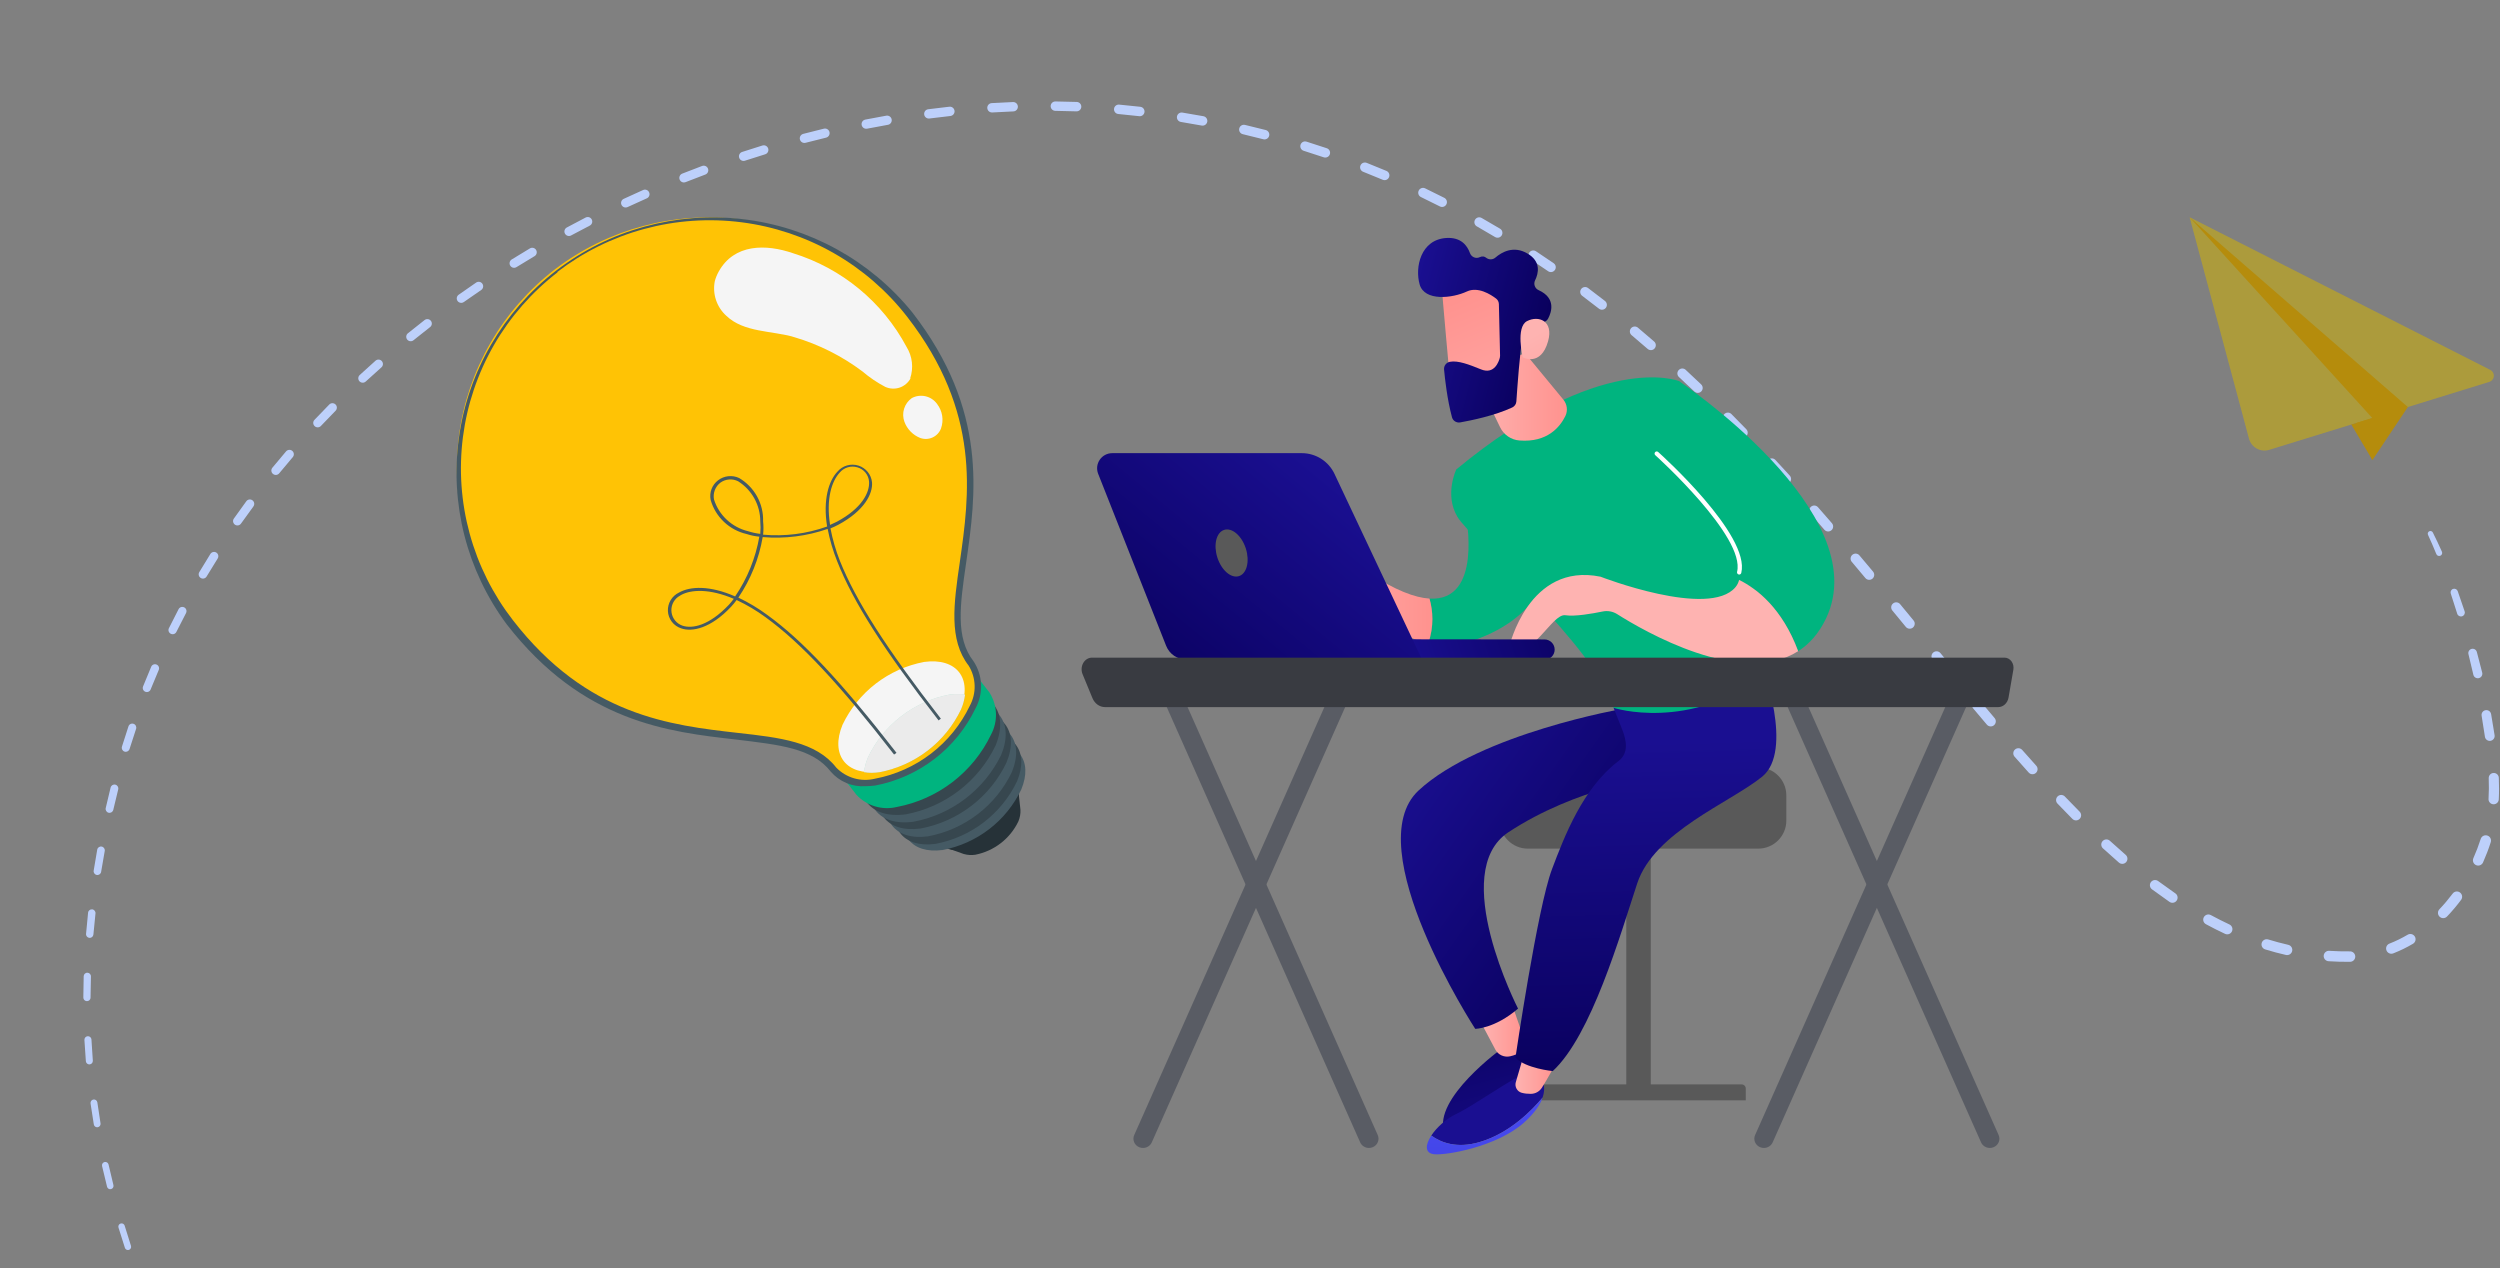 <svg width="690" height="350" viewBox="0 0 690 350" fill="none" xmlns="http://www.w3.org/2000/svg">
<rect x="0" y="0" width="690" height="350" fill="#808080" stroke="none"/>
<g clip-path="url(#clip0_2516_328)">
<path d="M34.468 344.392L32.703 338.812C32.554 338.343 32.817 337.839 33.285 337.69C33.754 337.541 34.258 337.804 34.407 338.273V338.277L34.411 338.295L36.15 343.849L36.154 343.866C36.299 344.331 36.041 344.83 35.576 344.975C35.108 345.115 34.613 344.861 34.468 344.392Z" fill="#BDD0FB"/>
<path d="M29.544 327.528L28.173 321.829C28.055 321.334 28.357 320.839 28.852 320.721C29.347 320.603 29.842 320.905 29.96 321.4V321.404L29.965 321.426L31.305 327.081L31.309 327.103C31.423 327.594 31.121 328.084 30.635 328.198C30.149 328.321 29.658 328.019 29.544 327.528Z" fill="#BDD0FB"/>
<path d="M25.891 310.341L24.993 304.546C24.915 304.029 25.269 303.547 25.786 303.464C26.303 303.385 26.789 303.74 26.868 304.253V304.257L26.873 304.283L27.744 310.026L27.749 310.052C27.828 310.565 27.473 311.042 26.96 311.121C26.448 311.2 25.97 310.849 25.891 310.341Z" fill="#BDD0FB"/>
<path d="M23.697 292.885L23.298 287.032C23.263 286.498 23.666 286.029 24.205 285.994C24.739 285.959 25.208 286.362 25.243 286.901V286.905V286.932L25.62 292.727V292.753C25.655 293.283 25.252 293.743 24.722 293.778C24.192 293.818 23.732 293.415 23.697 292.885Z" fill="#BDD0FB"/>
<path d="M23 275.315L23.097 269.454C23.105 268.903 23.561 268.46 24.113 268.469C24.665 268.478 25.107 268.933 25.099 269.485V269.489V269.516L24.989 275.324V275.35C24.98 275.898 24.525 276.332 23.977 276.323C23.425 276.31 22.987 275.863 23 275.315Z" fill="#BDD0FB"/>
<path d="M23.754 257.74L24.311 251.905C24.363 251.34 24.867 250.929 25.432 250.981C25.997 251.034 26.409 251.537 26.356 252.102V252.107L26.352 252.133L25.782 257.915L25.778 257.941C25.721 258.502 25.226 258.909 24.665 258.853C24.109 258.796 23.697 258.301 23.754 257.74Z" fill="#BDD0FB"/>
<path d="M25.856 240.288L26.832 234.511C26.929 233.937 27.472 233.551 28.046 233.648C28.62 233.744 29.005 234.287 28.909 234.861V234.865L28.904 234.887L27.915 240.617L27.91 240.639C27.814 241.208 27.271 241.589 26.701 241.488C26.14 241.392 25.759 240.858 25.856 240.288Z" fill="#BDD0FB"/>
<path d="M29.181 223.021L30.526 217.362C30.666 216.779 31.248 216.424 31.827 216.56C32.409 216.696 32.769 217.279 32.628 217.861V217.866L32.624 217.887L31.27 223.503L31.266 223.525C31.126 224.099 30.548 224.454 29.974 224.318C29.396 224.173 29.041 223.595 29.181 223.021Z" fill="#BDD0FB"/>
<path d="M33.658 206.064L35.454 200.479C35.642 199.896 36.264 199.577 36.847 199.765C37.429 199.953 37.749 200.575 37.561 201.158V201.162L37.552 201.189L35.76 206.712L35.752 206.738C35.563 207.317 34.946 207.632 34.367 207.444C33.789 207.255 33.474 206.642 33.658 206.064Z" fill="#BDD0FB"/>
<path d="M39.488 189.451L41.726 184.029C41.962 183.45 42.628 183.174 43.206 183.415C43.785 183.652 44.061 184.318 43.82 184.896V184.9L43.807 184.926L41.577 190.288L41.564 190.314C41.327 190.888 40.666 191.16 40.096 190.919C39.523 190.682 39.247 190.025 39.488 189.451Z" fill="#BDD0FB"/>
<path d="M46.623 173.371L49.282 168.141C49.571 167.572 50.268 167.344 50.842 167.633C51.411 167.922 51.639 168.619 51.35 169.193V169.197L51.337 169.223L48.691 174.392L48.678 174.418C48.389 174.983 47.697 175.207 47.131 174.918C46.558 174.629 46.334 173.936 46.623 173.371Z" fill="#BDD0FB"/>
<path d="M55.008 157.902L58.065 152.896C58.407 152.339 59.134 152.16 59.695 152.502C60.251 152.843 60.431 153.57 60.089 154.131V154.135L60.071 154.162L57.031 159.107L57.014 159.133C56.672 159.685 55.949 159.86 55.398 159.519C54.841 159.177 54.666 158.454 55.008 157.902Z" fill="#BDD0FB"/>
<path d="M64.552 143.117L67.977 138.355C68.367 137.812 69.125 137.689 69.668 138.079C70.211 138.469 70.334 139.227 69.944 139.77V139.774L69.927 139.801L66.523 144.505L66.506 144.527C66.116 145.066 65.367 145.184 64.828 144.799C64.285 144.4 64.162 143.651 64.552 143.117Z" fill="#BDD0FB"/>
<path d="M75.179 129.087L78.946 124.592C79.38 124.076 80.146 124.01 80.663 124.439C81.18 124.873 81.246 125.639 80.817 126.156L80.799 126.178L77.067 130.629L77.049 130.65C76.62 131.163 75.849 131.233 75.337 130.799C74.815 130.37 74.75 129.604 75.179 129.087Z" fill="#BDD0FB"/>
<path d="M86.795 115.877L90.869 111.655C91.337 111.169 92.113 111.156 92.599 111.624C93.085 112.093 93.098 112.868 92.63 113.354L92.612 113.376L88.578 117.555L88.56 117.577C88.092 118.063 87.316 118.076 86.835 117.608C86.34 117.135 86.326 116.364 86.795 115.877Z" fill="#BDD0FB"/>
<path d="M99.292 103.493L103.637 99.56C104.141 99.104 104.917 99.144 105.372 99.647C105.828 100.151 105.788 100.926 105.284 101.382L105.263 101.399L100.952 105.294L100.93 105.311C100.427 105.767 99.651 105.727 99.196 105.223C98.749 104.724 98.788 103.949 99.292 103.493Z" fill="#BDD0FB"/>
<path d="M112.586 91.982L117.181 88.338C117.716 87.913 118.491 88.005 118.916 88.539C119.341 89.074 119.249 89.849 118.714 90.274L118.692 90.291L114.137 93.901L114.115 93.918C113.58 94.343 112.805 94.251 112.385 93.717C111.964 93.182 112.052 92.407 112.586 91.982Z" fill="#BDD0FB"/>
<path d="M126.594 81.342L131.408 77.996C131.969 77.606 132.744 77.741 133.134 78.306C133.524 78.867 133.388 79.642 132.823 80.032L132.801 80.046L128.027 83.357L128.005 83.37C127.444 83.76 126.669 83.62 126.279 83.059C125.894 82.507 126.034 81.736 126.594 81.342Z" fill="#BDD0FB"/>
<path d="M141.238 71.609L146.249 68.565C146.836 68.206 147.603 68.394 147.962 68.981C148.321 69.568 148.133 70.335 147.546 70.694L147.524 70.707L142.556 73.721L142.534 73.734C141.948 74.089 141.181 73.905 140.826 73.318C140.463 72.731 140.651 71.969 141.238 71.609Z" fill="#BDD0FB"/>
<path d="M156.446 62.782L161.628 60.044C162.242 59.72 162.999 59.956 163.319 60.565C163.643 61.178 163.407 61.936 162.798 62.256L162.776 62.269L157.633 64.981L157.612 64.994C157.003 65.318 156.245 65.081 155.921 64.472C155.601 63.859 155.833 63.106 156.446 62.782Z" fill="#BDD0FB"/>
<path d="M172.154 54.877L177.49 52.45C178.12 52.161 178.869 52.441 179.154 53.076C179.443 53.707 179.163 54.456 178.528 54.741L178.506 54.749L173.214 57.15L173.193 57.159C172.562 57.443 171.817 57.167 171.528 56.532C171.243 55.91 171.519 55.166 172.154 54.877Z" fill="#BDD0FB"/>
<path d="M188.3 47.918L193.771 45.811C194.424 45.561 195.155 45.885 195.405 46.538C195.655 47.191 195.331 47.922 194.678 48.172L194.656 48.181L189.229 50.266L189.207 50.274C188.554 50.524 187.827 50.2 187.577 49.547C187.328 48.899 187.652 48.167 188.3 47.918Z" fill="#BDD0FB"/>
<path d="M204.836 41.935L210.425 40.161C211.095 39.95 211.809 40.318 212.02 40.989C212.23 41.659 211.862 42.373 211.192 42.583L211.165 42.592L205.624 44.348L205.602 44.357C204.937 44.567 204.223 44.199 204.012 43.533C203.798 42.859 204.166 42.149 204.836 41.935Z" fill="#BDD0FB"/>
<path d="M221.7 36.947L227.386 35.515C228.069 35.344 228.761 35.756 228.936 36.439C229.107 37.123 228.695 37.815 228.012 37.99L227.986 37.994L222.348 39.409L222.322 39.414C221.639 39.584 220.947 39.173 220.776 38.489C220.605 37.81 221.017 37.118 221.7 36.947Z" fill="#BDD0FB"/>
<path d="M238.84 33.002L244.605 31.929C245.301 31.797 245.972 32.257 246.099 32.954C246.23 33.65 245.77 34.32 245.074 34.447L245.047 34.452L239.335 35.512L239.309 35.516C238.613 35.643 237.947 35.188 237.815 34.491C237.684 33.799 238.144 33.133 238.84 33.002Z" fill="#BDD0FB"/>
<path d="M256.195 30.151L262.021 29.454C262.726 29.371 263.365 29.875 263.453 30.58C263.536 31.285 263.033 31.925 262.327 32.012L262.297 32.017L256.528 32.705L256.501 32.709C255.796 32.792 255.157 32.288 255.074 31.583C254.99 30.873 255.49 30.234 256.195 30.151Z" fill="#BDD0FB"/>
<path d="M273.712 28.459L279.573 28.166C280.287 28.131 280.892 28.678 280.931 29.392C280.966 30.106 280.419 30.711 279.705 30.75H279.674L273.874 31.039H273.844C273.13 31.074 272.525 30.527 272.49 29.813C272.451 29.103 272.998 28.494 273.712 28.459Z" fill="#BDD0FB"/>
<path d="M291.308 28L297.178 28.136C297.896 28.154 298.461 28.749 298.444 29.463C298.426 30.182 297.83 30.747 297.116 30.734H297.081L291.277 30.593H291.247C290.533 30.576 289.963 29.98 289.981 29.266C289.998 28.552 290.59 27.983 291.308 28Z" fill="#BDD0FB"/>
<path d="M308.895 28.873C310.844 29.062 312.793 29.25 314.734 29.474C315.448 29.557 315.965 30.201 315.881 30.919C315.798 31.633 315.154 32.15 314.436 32.067H314.431C312.509 31.843 310.581 31.655 308.658 31.467H308.641C307.922 31.397 307.401 30.761 307.471 30.043C307.541 29.325 308.181 28.803 308.895 28.873Z" fill="#BDD0FB"/>
<path d="M326.355 31.075L332.137 32.074C332.851 32.197 333.328 32.876 333.206 33.59C333.083 34.303 332.404 34.781 331.69 34.658L331.659 34.654L325.939 33.66L325.908 33.655C325.194 33.532 324.721 32.854 324.844 32.144C324.966 31.426 325.645 30.948 326.355 31.075Z" fill="#BDD0FB"/>
<path d="M343.626 34.476L349.325 35.883C350.03 36.058 350.464 36.767 350.289 37.477C350.114 38.182 349.4 38.616 348.694 38.441L348.664 38.432L343.026 37.039L342.995 37.03C342.29 36.855 341.861 36.145 342.036 35.44C342.207 34.735 342.921 34.301 343.626 34.476Z" fill="#BDD0FB"/>
<path d="M360.609 39.097L366.189 40.911C366.882 41.134 367.263 41.883 367.039 42.575C366.811 43.267 366.067 43.648 365.375 43.425L365.344 43.416L359.825 41.62L359.794 41.611C359.102 41.384 358.721 40.639 358.949 39.947C359.172 39.251 359.917 38.869 360.609 39.097Z" fill="#BDD0FB"/>
<path d="M377.215 44.95L382.651 47.166C383.33 47.442 383.654 48.218 383.378 48.897C383.102 49.576 382.327 49.9 381.648 49.624L381.618 49.611L376.243 47.416L376.212 47.403C375.533 47.127 375.209 46.352 375.485 45.673C375.761 44.998 376.536 44.674 377.215 44.95Z" fill="#BDD0FB"/>
<path d="M393.348 51.989L398.609 54.591C399.27 54.919 399.542 55.717 399.213 56.378C398.889 57.04 398.087 57.307 397.426 56.983L397.4 56.969L392.196 54.394L392.169 54.381C391.512 54.057 391.241 53.255 391.569 52.598C391.893 51.932 392.691 51.665 393.348 51.989Z" fill="#BDD0FB"/>
<path d="M408.937 60.159L414.005 63.116C414.644 63.488 414.859 64.307 414.487 64.947C414.114 65.587 413.295 65.801 412.656 65.429L412.629 65.416L407.618 62.485L407.592 62.472C406.952 62.1 406.738 61.281 407.114 60.641C407.482 60.002 408.302 59.787 408.937 60.159Z" fill="#BDD0FB"/>
<path d="M423.936 69.356L428.798 72.637C429.416 73.053 429.578 73.889 429.162 74.503C428.745 75.12 427.909 75.282 427.296 74.866L427.274 74.849L422.46 71.599L422.438 71.581C421.825 71.165 421.662 70.333 422.079 69.715C422.486 69.102 423.323 68.94 423.936 69.356Z" fill="#BDD0FB"/>
<path d="M438.312 79.499L442.968 83.064C443.559 83.52 443.673 84.365 443.218 84.957C442.762 85.548 441.917 85.662 441.325 85.206L441.303 85.189L436.691 81.654L436.669 81.636C436.078 81.185 435.968 80.335 436.419 79.744C436.875 79.157 437.72 79.043 438.312 79.499Z" fill="#BDD0FB"/>
<path d="M452.074 90.441L456.529 94.247C457.098 94.734 457.164 95.592 456.678 96.162C456.192 96.731 455.333 96.797 454.764 96.311L454.746 96.297L450.331 92.517L450.313 92.504C449.744 92.018 449.678 91.164 450.164 90.594C450.651 90.025 451.505 89.955 452.074 90.441Z" fill="#BDD0FB"/>
<path d="M465.246 102.074L469.512 106.086C470.06 106.603 470.086 107.462 469.574 108.009C469.057 108.557 468.198 108.583 467.646 108.071L467.633 108.057L463.397 104.071L463.384 104.058C462.837 103.541 462.81 102.683 463.327 102.135C463.84 101.583 464.698 101.557 465.246 102.074Z" fill="#BDD0FB"/>
<path d="M477.875 114.283L481.975 118.462C482.505 119.001 482.496 119.868 481.957 120.398C481.418 120.928 480.551 120.919 480.021 120.38L480.008 120.367L475.934 116.21L475.921 116.197C475.395 115.658 475.404 114.795 475.939 114.265C476.482 113.74 477.345 113.744 477.875 114.283Z" fill="#BDD0FB"/>
<path d="M490.021 126.959L493.977 131.269C494.489 131.83 494.454 132.697 493.894 133.209C493.333 133.722 492.466 133.687 491.953 133.126L491.944 133.117L488.011 128.825L488.002 128.816C487.49 128.26 487.529 127.388 488.085 126.88C488.646 126.363 489.509 126.402 490.021 126.959Z" fill="#BDD0FB"/>
<path d="M501.769 139.997L505.611 144.404C506.11 144.978 506.053 145.849 505.479 146.349C504.906 146.848 504.034 146.791 503.534 146.217L503.53 146.208L499.706 141.815L499.697 141.806C499.198 141.232 499.259 140.361 499.833 139.861C500.403 139.362 501.27 139.423 501.769 139.997Z" fill="#BDD0FB"/>
<path d="M513.206 153.292L516.964 157.764C517.455 158.351 517.38 159.223 516.793 159.713C516.206 160.204 515.335 160.129 514.844 159.542L514.84 159.538L511.09 155.074L511.086 155.07C510.595 154.483 510.669 153.611 511.256 153.121C511.843 152.63 512.715 152.705 513.206 153.292Z" fill="#BDD0FB"/>
<path d="M524.433 166.747L528.147 171.25C528.638 171.841 528.55 172.717 527.959 173.208C527.367 173.698 526.491 173.611 526.001 173.019V173.015L522.291 168.512C521.8 167.921 521.883 167.045 522.475 166.558C523.07 166.072 523.946 166.156 524.433 166.747Z" fill="#BDD0FB"/>
<path d="M535.567 180.266L539.282 184.765C539.773 185.361 539.694 186.237 539.098 186.732C538.507 187.222 537.622 187.144 537.131 186.548L537.127 186.543L533.412 182.036C532.922 181.44 533.005 180.564 533.601 180.074C534.201 179.588 535.077 179.671 535.567 180.266Z" fill="#BDD0FB"/>
<path d="M546.746 193.728L550.508 198.179L550.513 198.187C551.012 198.779 550.938 199.663 550.346 200.163C549.755 200.662 548.87 200.588 548.371 199.996L544.599 195.528C544.1 194.937 544.174 194.057 544.766 193.557C545.357 193.058 546.238 193.132 546.737 193.724L546.746 193.728Z" fill="#BDD0FB"/>
<path d="M558.131 206.987L562.003 211.332L562.016 211.345C562.533 211.923 562.481 212.817 561.902 213.334C561.32 213.851 560.431 213.798 559.914 213.22L556.024 208.848C555.507 208.27 555.56 207.381 556.138 206.864C556.716 206.347 557.605 206.4 558.122 206.978L558.131 206.987Z" fill="#BDD0FB"/>
<path d="M569.918 219.854L573.974 224.015L573.992 224.033C574.535 224.593 574.526 225.487 573.965 226.03C573.405 226.573 572.511 226.564 571.968 226.004L567.877 221.803C567.334 221.247 567.347 220.353 567.903 219.806C568.464 219.262 569.353 219.276 569.901 219.832L569.918 219.854Z" fill="#BDD0FB"/>
<path d="M582.337 232.065L586.664 235.92L586.695 235.946C587.282 236.468 587.335 237.365 586.813 237.948C586.292 238.535 585.394 238.588 584.812 238.066L580.422 234.155C579.84 233.633 579.787 232.74 580.309 232.153C580.83 231.57 581.723 231.518 582.31 232.039L582.337 232.065Z" fill="#BDD0FB"/>
<path d="M595.674 243.191L600.37 246.551L600.423 246.586C601.062 247.041 601.211 247.935 600.751 248.574C600.296 249.214 599.402 249.363 598.762 248.903L593.966 245.469C593.326 245.013 593.182 244.124 593.637 243.485C594.093 242.845 594.982 242.7 595.622 243.156L595.674 243.191Z" fill="#BDD0FB"/>
<path d="M610.195 252.564C611.882 253.479 613.594 254.342 615.329 255.153C616.043 255.485 616.354 256.335 616.021 257.054C615.688 257.768 614.838 258.079 614.12 257.746C612.328 256.909 610.568 256.02 608.833 255.078C608.141 254.701 607.882 253.834 608.259 253.142C608.636 252.445 609.503 252.187 610.195 252.564Z" fill="#BDD0FB"/>
<path d="M626.025 259.29C627.852 259.851 629.696 260.346 631.558 260.771C632.333 260.946 632.815 261.717 632.64 262.488C632.465 263.263 631.694 263.745 630.923 263.57C628.991 263.132 627.077 262.615 625.184 262.032C624.427 261.8 624.002 260.994 624.238 260.241C624.466 259.479 625.268 259.058 626.025 259.29Z" fill="#BDD0FB"/>
<path d="M642.872 262.426C644.778 262.553 646.688 262.601 648.593 262.579C649.39 262.57 650.043 263.205 650.052 264.002C650.06 264.8 649.425 265.452 648.628 265.461C646.644 265.483 644.659 265.43 642.68 265.299C641.887 265.247 641.287 264.559 641.339 263.766C641.396 262.973 642.079 262.369 642.872 262.426Z" fill="#BDD0FB"/>
<path d="M659.483 260.435C661.222 259.761 662.904 258.933 664.516 257.982C665.203 257.575 666.093 257.807 666.5 258.495C666.907 259.182 666.679 260.072 665.987 260.479C664.248 261.504 662.426 262.398 660.534 263.134C659.789 263.423 658.953 263.055 658.664 262.31C658.37 261.561 658.738 260.724 659.483 260.435Z" fill="#BDD0FB"/>
<path d="M673.281 250.954C674.582 249.587 675.8 248.142 676.934 246.631C677.416 245.987 678.327 245.855 678.966 246.337C679.61 246.819 679.742 247.73 679.26 248.37C678.06 249.973 676.768 251.506 675.379 252.96C674.827 253.538 673.907 253.56 673.325 253.008C672.746 252.448 672.725 251.532 673.281 250.954Z" fill="#BDD0FB"/>
<path d="M682.655 236.851C683.426 235.121 684.1 233.351 684.674 231.551C684.919 230.784 685.738 230.364 686.505 230.609C687.272 230.854 687.696 231.669 687.451 232.436C686.847 234.345 686.128 236.211 685.314 238.038C684.985 238.774 684.122 239.102 683.391 238.774C682.655 238.45 682.326 237.587 682.655 236.851Z" fill="#BDD0FB"/>
<path d="M686.838 220.477C686.952 218.593 686.952 216.688 686.886 214.778C686.86 214.007 687.46 213.363 688.231 213.337C688.997 213.31 689.641 213.906 689.672 214.673C689.755 216.653 689.768 218.641 689.659 220.643C689.619 221.423 688.949 222.023 688.169 221.984C687.39 221.944 686.79 221.274 686.829 220.494L686.838 220.477Z" fill="#BDD0FB"/>
<path d="M685.83 203.293L684.932 197.572L684.924 197.529C684.81 196.801 685.305 196.122 686.032 196.009C686.755 195.895 687.433 196.385 687.552 197.108L688.507 202.912C688.629 203.648 688.13 204.344 687.39 204.467C686.654 204.59 685.957 204.09 685.835 203.354V203.346L685.83 203.293Z" fill="#BDD0FB"/>
<path d="M682.641 186.21L681.296 180.56L681.288 180.529C681.134 179.885 681.533 179.241 682.173 179.088C682.808 178.935 683.443 179.325 683.609 179.951L685.085 185.628C685.261 186.298 684.858 186.986 684.188 187.161C683.517 187.336 682.83 186.933 682.654 186.263C682.654 186.259 682.65 186.25 682.65 186.246L682.641 186.21Z" fill="#BDD0FB"/>
<path d="M678.186 169.37L676.417 163.837L676.408 163.811C676.237 163.277 676.531 162.703 677.065 162.532C677.591 162.365 678.156 162.65 678.335 163.171L680.236 168.721C680.429 169.282 680.131 169.895 679.566 170.088C679.006 170.281 678.392 169.983 678.199 169.418C678.199 169.413 678.195 169.409 678.195 169.4L678.186 169.37Z" fill="#BDD0FB"/>
<path d="M672.43 152.932C671.703 151.141 670.937 149.362 670.126 147.61C669.956 147.238 670.113 146.8 670.486 146.625C670.849 146.454 671.278 146.607 671.458 146.962C672.343 148.71 673.175 150.484 673.972 152.271C674.161 152.696 673.972 153.191 673.547 153.379C673.123 153.567 672.628 153.379 672.439 152.954C672.439 152.954 672.43 152.941 672.43 152.932Z" fill="#BDD0FB"/>
<path d="M664.563 112.344L654.786 126.983L649.074 114.065L664.563 112.344Z" fill="#B58C0C"/>
<path d="M604.334 59.961L620.712 121.053C621.027 122.223 621.803 123.213 622.863 123.8C623.923 124.387 625.176 124.514 626.332 124.154L687.052 105.398C687.748 105.183 688.243 104.57 688.305 103.843C688.366 103.116 687.981 102.428 687.332 102.1L604.334 59.961Z" fill="#AC9B3C"/>
<path d="M664.559 112.336L604.334 59.961L654.769 115.394L652.233 119.573L664.559 112.336Z" fill="#B58C0C"/>
<path d="M648.952 117.16L654.787 126.977L654.769 115.391L648.952 117.16Z" fill="#B58C0C"/>
<path d="M455.613 229.195H448.854V302.285H455.613V229.195Z" fill="#595959"/>
<path d="M481.834 303.695H422.639V300.348C422.639 299.766 423.112 299.297 423.69 299.297H480.7C481.326 299.297 481.834 299.805 481.834 300.431V303.695Z" fill="#595959"/>
<path d="M493.026 226.498C493.026 230.747 489.548 234.221 485.304 234.221H421.653C417.404 234.221 413.931 230.743 413.931 226.498V219.512C413.931 215.263 417.409 211.789 421.653 211.789H485.304C489.552 211.789 493.026 215.267 493.026 219.512V226.498Z" fill="#595959"/>
<path d="M414.592 289.338C414.592 289.338 395.292 303.25 398.643 312.593C398.643 312.593 419.76 303.482 422.31 296.307C424.859 289.132 421.876 285.961 421.876 285.961L414.592 289.338Z" fill="url(#paint0_linear_2516_328)"/>
<path d="M417.491 277.68L420.645 286.804C421.122 288.179 420.645 289.747 419.414 290.527C418.796 290.917 417.955 291.276 416.803 291.539C415.178 291.907 413.5 291.158 412.716 289.686L408.94 282.577L417.491 277.68Z" fill="url(#paint1_linear_2516_328)"/>
<path d="M448.202 195.562C448.202 195.562 408.56 202.431 391.556 218.143C374.551 233.851 407.163 283.962 407.163 283.962C407.163 283.962 412.507 283.927 418.981 278.377C418.981 278.377 399.646 240.693 416.309 229.703C435.043 217.346 456.634 214.564 456.634 214.564L448.583 196.776L448.202 195.562Z" fill="url(#paint2_linear_2516_328)"/>
<path d="M401.994 307.422C406.238 305.455 418.258 297.045 420.281 296.672C422.305 296.3 425.822 298.683 425.822 298.683C425.822 298.683 426.677 300.22 425.761 302.901C422.94 306.313 416.676 312.823 408.257 315.245C402.064 317.028 397.731 315.367 395.033 313.418C396.523 311.162 399.168 308.731 401.994 307.422Z" fill="url(#paint3_linear_2516_328)"/>
<path d="M408.262 315.25C416.681 312.828 422.945 306.319 425.766 302.906C425.149 304.72 423.725 307.05 420.681 309.788C413.133 316.573 398.713 319.017 395.643 318.548C393.181 318.172 393.413 315.898 395.038 313.428C397.736 315.368 402.069 317.033 408.262 315.25Z" fill="url(#paint4_linear_2516_328)"/>
<path d="M429.423 292.748C429.375 293.918 426.983 297.93 425.586 300.177C424.92 301.246 423.76 301.899 422.502 301.903C421.705 301.907 420.785 301.837 419.953 301.596C418.7 301.237 417.999 299.906 418.367 298.657L421.096 289.336L429.423 292.748Z" fill="url(#paint5_linear_2516_328)"/>
<path d="M486.359 183.664C486.359 183.664 495.163 207.204 486.359 214.361C477.554 221.519 456.555 229.579 451.864 243.836C447.172 258.094 439.209 285.804 428.556 295.621C428.556 295.621 421.07 294.893 418.267 291.91C418.267 291.91 424.333 250.543 428.337 239.929C431.802 230.739 436.909 217.467 446.695 210.055C449.498 207.931 449.008 204.571 447.711 201.304L445.346 195.355L486.359 183.664Z" fill="url(#paint6_linear_2516_328)"/>
<path d="M394.543 165.21C409.305 166.099 404.706 142.516 404.439 141.578L426.844 157.404C426.844 157.404 425.657 170.015 407.032 176.629C402.318 178.303 398.013 178.377 394.206 177.558C395.827 172.823 395.494 168.574 394.543 165.21Z" fill="#00B47F"/>
<path d="M366.001 158.114C371.502 154.29 377.731 158.114 377.731 158.114C385.086 162.923 390.526 164.969 394.543 165.21C395.493 168.574 395.826 172.823 394.201 177.558C385.962 175.788 380.066 169.822 377.508 166.765C376.584 165.665 374.954 165.473 373.824 166.362C372.681 167.264 371.568 168.504 371.77 169.809C372.168 172.38 369.185 173.195 368.962 172.266C368.738 171.333 369.982 165.81 369.982 165.81C369.982 165.81 364.016 171.811 361.686 174.115C359.356 176.419 356.43 174.115 356.43 174.115C356.43 174.115 360.499 161.938 366.001 158.114Z" fill="url(#paint7_linear_2516_328)"/>
<path d="M463.371 105.166C463.371 105.166 441.895 96.567 401.933 129.564C401.933 129.564 398.595 136.472 402.235 142.626C405.875 148.776 440.576 178.746 445.346 195.365C445.346 195.365 466.017 202.08 487.397 186.153C487.397 186.149 485.509 139.897 463.371 105.166Z" fill="#00B47F"/>
<path d="M420.917 97.484L431.487 110.301C432.538 111.571 432.766 113.345 432.043 114.826C430.576 117.818 427.093 122.176 419.371 121.576C417.076 121.397 415.039 120.012 414.036 117.936L406.642 102.658L420.917 97.484Z" fill="url(#paint8_linear_2516_328)"/>
<path d="M479.998 160.049C482.491 149.896 457.238 127.263 457.238 127.263L463.371 105.164C463.371 105.164 517.897 141.464 504.003 170.654C502.01 174.837 499.364 177.772 496.298 179.73C491.909 167.908 484.909 162.489 479.998 160.049Z" fill="#00B47F"/>
<path d="M480.016 158.576C480.283 158.576 480.529 158.392 480.594 158.12C483.144 147.739 458.697 125.68 457.655 124.747C457.409 124.528 457.033 124.545 456.814 124.791C456.595 125.036 456.616 125.413 456.857 125.632C457.107 125.855 481.816 148.142 479.434 157.831C479.355 158.151 479.552 158.475 479.872 158.554C479.92 158.572 479.968 158.576 480.016 158.576Z" fill="white"/>
<path d="M441.749 159.171C441.749 159.171 471.689 170.797 478.995 162.054C479.49 161.462 479.814 160.783 479.994 160.048C484.904 162.487 491.904 167.906 496.293 179.724C480.546 189.786 453.633 174.126 446.353 169.509C445.157 168.751 443.72 168.484 442.332 168.773C439.524 169.356 434.675 170.21 432.06 169.807C428.236 169.216 422.739 182.711 416.536 178.55C416.545 178.55 421.854 155.093 441.749 159.171Z" fill="url(#paint9_linear_2516_328)"/>
<path d="M397.915 78.663C397.81 79.075 400.394 107.092 400.394 107.092L416.361 105.274L417.854 78.357C417.854 78.357 399.694 71.764 397.915 78.663Z" fill="url(#paint10_linear_2516_328)"/>
<path d="M413.693 83.939L414.018 98.17C414.022 98.354 414 98.529 413.956 98.709C413.68 99.791 412.449 103.444 408.788 101.959C405.467 100.61 402.414 99.432 400.171 99.856C399.164 100.049 398.468 100.969 398.56 101.994C398.796 104.539 399.431 110.264 400.745 115.157C401.012 116.151 401.998 116.765 403.01 116.585C406.059 116.046 412.458 114.736 417.36 112.472C418.026 112.165 418.468 111.53 418.516 110.799C418.757 107.242 419.524 96.431 420.203 93.453C420.842 90.658 424.504 89.339 426.081 88.897C426.598 88.752 427.027 88.406 427.281 87.929C428.175 86.251 429.581 82.305 424.653 80.079C423.624 79.615 423.186 78.397 423.681 77.381C424.671 75.357 425.341 72.177 421.582 69.97C417.763 67.727 414.526 69.54 412.712 71.104C411.981 71.735 410.916 71.726 410.159 71.126C409.729 70.784 409.142 70.622 408.371 70.99C407.333 71.49 406.094 70.933 405.708 69.851C404.964 67.771 403.233 65.44 399.225 65.681C392.112 66.111 390.473 73.759 391.818 78.494C393.163 83.229 400.846 82.326 404.858 80.452C407.907 79.028 411.416 81.258 412.923 82.405C413.4 82.773 413.68 83.338 413.693 83.939Z" fill="url(#paint11_linear_2516_328)"/>
<path d="M420.269 98.63C420.269 98.63 418.28 90.281 421.447 88.634C424.61 86.991 428.867 88.49 427.264 94.206C425.275 101.319 420.269 98.63 420.269 98.63Z" fill="url(#paint12_linear_2516_328)"/>
<path d="M426.414 182.105C426.366 182.109 426.318 182.109 426.27 182.109L363.451 182.039C361.896 182.039 360.639 180.777 360.644 179.222C360.644 177.667 361.91 176.384 363.46 176.415L426.278 176.485C427.833 176.485 429.09 177.746 429.086 179.301C429.082 180.804 427.899 182.03 426.414 182.105Z" fill="url(#paint13_linear_2516_328)"/>
<path d="M306.985 125.07H359.299C363.158 125.07 366.671 127.296 368.318 130.787L392.502 182.067H327.489C325.001 182.067 322.767 180.547 321.851 178.234L303.099 130.782C302.013 128.04 304.037 125.07 306.985 125.07Z" fill="url(#paint14_linear_2516_328)"/>
<path d="M343.841 151.366C344.975 154.888 344.138 158.309 341.97 159.005C339.802 159.702 337.13 157.411 335.995 153.889C334.861 150.367 335.698 146.946 337.866 146.25C340.03 145.553 342.706 147.844 343.841 151.366Z" fill="#595959"/>
<path d="M315.465 316.838C315.119 316.838 314.765 316.773 314.423 316.628C313.082 316.072 312.465 314.569 313.043 313.273L368.406 188.679C368.98 187.382 370.535 186.782 371.875 187.343C373.215 187.899 373.833 189.402 373.255 190.698L317.892 315.292C317.463 316.26 316.486 316.838 315.465 316.838Z" fill="#595C64"/>
<path d="M377.832 316.836C376.807 316.836 375.835 316.258 375.405 315.29L320.042 190.696C319.464 189.4 320.086 187.897 321.422 187.341C322.763 186.785 324.313 187.381 324.891 188.677L380.254 313.271C380.832 314.567 380.21 316.07 378.874 316.626C378.533 316.771 378.178 316.836 377.832 316.836Z" fill="#595C64"/>
<path d="M486.832 316.838C486.486 316.838 486.131 316.773 485.789 316.628C484.449 316.072 483.831 314.569 484.409 313.273L539.772 188.679C540.35 187.382 541.901 186.782 543.241 187.343C544.582 187.899 545.199 189.402 544.621 190.698L489.258 315.292C488.829 316.26 487.852 316.838 486.832 316.838Z" fill="#595C64"/>
<path d="M549.199 316.836C548.174 316.836 547.202 316.258 546.772 315.29L491.41 190.696C490.831 189.4 491.453 187.897 492.789 187.341C494.13 186.785 495.68 187.381 496.259 188.677L551.621 313.271C552.2 314.567 551.578 316.07 550.242 316.626C549.9 316.771 549.545 316.836 549.199 316.836Z" fill="#595C64"/>
<path d="M555.69 184.824C555.831 184.005 555.638 183.164 555.165 182.52C554.692 181.876 553.987 181.508 553.242 181.508H301.387C300.41 181.508 299.499 182.064 298.973 182.988C298.448 183.913 298.377 185.069 298.785 186.063L301.514 192.678C302.14 194.193 303.494 195.161 304.983 195.161H551.512C552.896 195.161 554.087 194.062 554.355 192.537L555.69 184.824Z" fill="#393B41"/>
<path d="M265.814 234.592C259.95 235.406 257.018 231.599 259.245 226.166C260.621 223.261 262.666 220.719 265.213 218.748C267.759 216.777 270.737 215.431 273.904 214.82C279.768 214.044 282.7 217.814 280.473 223.246C279.097 226.152 277.052 228.693 274.505 230.665C271.958 232.636 268.981 233.982 265.814 234.592Z" fill="#263238"/>
<path d="M281.164 219.094L279.456 220.424C278.3 219.882 277.002 219.714 275.745 219.944C273.173 220.437 270.754 221.528 268.684 223.127C266.614 224.725 264.952 226.788 263.832 229.146C263.304 230.302 263.124 231.586 263.313 232.842L261.643 234.136L265.948 235.688C266.994 235.997 268.097 236.073 269.176 235.91C271.749 235.404 274.167 234.305 276.236 232.7C278.305 231.096 279.967 229.03 281.089 226.67C281.502 225.676 281.692 224.604 281.646 223.529L281.164 219.094Z" fill="#263238"/>
<path d="M260.163 234.604C251.516 235.749 247.174 230.169 250.514 222.112C252.556 217.828 255.582 214.084 259.348 211.182C263.113 208.279 267.512 206.301 272.188 205.407C280.872 204.261 285.214 209.842 281.874 217.899C279.829 222.187 276.797 225.934 273.025 228.836C269.252 231.739 264.846 233.715 260.163 234.604Z" fill="#455A64"/>
<path d="M258.19 232.906C249.209 234.125 244.719 228.323 248.17 219.971C250.289 215.526 253.43 211.641 257.337 208.63C261.244 205.619 265.808 203.566 270.66 202.637C279.678 201.455 284.169 207.257 280.717 215.61C278.597 220.057 275.451 223.942 271.536 226.948C267.621 229.953 263.048 231.995 258.19 232.906Z" fill="#37474F"/>
<path d="M256.158 230.824C246.954 232.08 242.353 226.13 245.878 217.556C248.052 212.998 251.275 209.015 255.286 205.932C259.298 202.85 263.983 200.754 268.962 199.816C278.166 198.559 282.805 204.51 279.279 213.084C277.1 217.645 273.87 221.628 269.852 224.711C265.834 227.794 261.142 229.888 256.158 230.824Z" fill="#455A64"/>
<path d="M254.148 228.66C244.685 229.953 239.972 223.855 243.571 215.059C245.806 210.389 249.115 206.309 253.228 203.15C257.342 199.991 262.145 197.841 267.249 196.876C276.675 195.619 281.426 201.68 277.789 210.476C275.56 215.144 272.258 219.222 268.151 222.381C264.043 225.54 259.246 227.691 254.148 228.66Z" fill="#37474F"/>
<path d="M252.105 226.8C242.419 228.094 237.594 221.885 241.306 212.867C243.606 208.117 246.993 203.97 251.196 200.76C255.399 197.551 260.299 195.368 265.503 194.388C275.189 193.095 280.013 199.341 276.339 208.321C274.035 213.076 270.642 217.226 266.433 220.436C262.223 223.645 257.316 225.826 252.105 226.8Z" fill="#455A64"/>
<path d="M250.027 224.753C240.118 226.084 235.183 219.69 238.894 210.488C241.228 205.591 244.689 201.311 248.997 197.997C253.305 194.684 258.337 192.429 263.685 191.417C273.594 190.087 278.529 196.481 274.818 205.683C272.484 210.58 269.023 214.86 264.715 218.173C260.407 221.487 255.375 223.741 250.027 224.753Z" fill="#37474F"/>
<path d="M268.285 184.951C266.886 183.472 265.119 182.388 263.164 181.811C261.208 181.233 259.133 181.182 257.151 181.662C251.547 182.712 246.272 185.068 241.757 188.536C237.242 192.005 233.615 196.488 231.173 201.619C230.207 203.411 229.736 205.426 229.808 207.458C229.88 209.49 230.491 211.467 231.581 213.187L236.405 219.396C237.798 220.885 239.563 221.978 241.519 222.562C243.476 223.147 245.554 223.202 247.539 222.722C253.138 221.658 258.406 219.297 262.919 215.83C267.432 212.363 271.063 207.888 273.518 202.765C274.483 200.966 274.953 198.946 274.882 196.908C274.81 194.87 274.198 192.887 273.109 191.16L268.285 184.951Z" fill="#00B47F"/>
<path d="M153.173 74.325C138.546 85.585 129.008 102.169 126.656 120.431C124.304 138.692 129.33 157.136 140.629 171.709C174.475 215.356 216.226 194.77 229.698 212.362C231.143 213.915 232.978 215.055 235.014 215.665C237.049 216.276 239.211 216.335 241.277 215.836C247.081 214.725 252.54 212.269 257.215 208.667C261.889 205.065 265.646 200.419 268.183 195.103C269.196 193.246 269.691 191.154 269.62 189.042C269.548 186.93 268.911 184.876 267.775 183.092C254.118 165.5 284.661 130.464 250.815 87.001C239.532 72.458 222.923 62.959 204.623 60.583C186.323 58.208 167.823 63.148 153.173 74.325Z" fill="#FFC305"/>
<path d="M238.893 216.992C237.087 217.113 235.277 216.812 233.608 216.113C231.939 215.413 230.457 214.335 229.281 212.964C224.234 206.459 215.067 205.572 203.303 204.131C184.376 201.987 160.847 199.326 139.878 172.347C128.868 157.533 124.127 139.011 126.672 120.756C129.217 102.5 138.845 85.965 153.491 74.698C168.137 63.43 186.634 58.327 205.014 60.484C223.395 62.641 240.194 71.886 251.808 86.236C272.74 113.252 269.362 136.609 266.653 155.347C264.983 166.878 263.647 176.006 268.694 182.511C269.957 184.421 270.675 186.636 270.773 188.92C270.871 191.205 270.345 193.473 269.251 195.483C266.64 200.951 262.774 205.731 257.964 209.436C253.154 213.14 247.537 215.666 241.565 216.807C240.679 216.914 239.787 216.976 238.893 216.992ZM153.944 75.111C146.795 80.611 140.804 87.46 136.313 95.266C131.823 103.072 128.921 111.683 127.773 120.607C126.626 129.53 127.255 138.591 129.625 147.273C131.995 155.954 136.059 164.085 141.586 171.202C162.034 197.589 185.118 200.176 203.674 202.283C215.253 203.577 225.273 204.722 230.803 211.855C232.158 213.255 233.859 214.275 235.735 214.813C237.611 215.352 239.596 215.389 241.491 214.923C247.131 213.853 252.439 211.476 256.985 207.983C261.531 204.49 265.186 199.98 267.655 194.818C268.588 193.106 269.051 191.181 268.999 189.234C268.947 187.288 268.381 185.39 267.358 183.73C261.792 176.56 263.239 166.619 264.909 155.125C267.544 136.646 270.847 113.843 250.398 87.455C244.868 80.324 237.981 74.348 230.13 69.868C222.28 65.388 213.621 62.492 204.646 61.346C195.672 60.2 186.559 60.825 177.827 63.187C169.096 65.549 160.917 69.601 153.758 75.111H153.944Z" fill="#455A64"/>
<path d="M242.597 212.962C233.579 214.181 229.088 208.379 232.54 200.026C234.663 195.578 237.809 191.69 241.723 188.678C245.636 185.667 250.208 183.616 255.067 182.693C264.048 181.474 268.538 187.276 265.087 195.628C262.968 200.073 259.827 203.958 255.92 206.969C252.013 209.98 247.449 212.033 242.597 212.962Z" fill="#F5F5F5"/>
<path opacity="0.25" d="M266.358 191.694C266.191 193.108 265.816 194.49 265.245 195.796C263.126 200.24 259.985 204.125 256.078 207.136C252.171 210.148 247.607 212.201 242.755 213.129C241.329 213.351 239.877 213.351 238.45 213.129C238.64 211.719 239.014 210.34 239.564 209.027C241.686 204.578 244.833 200.69 248.747 197.679C252.66 194.667 257.232 192.617 262.091 191.694C263.507 191.508 264.942 191.508 266.358 191.694Z" fill="#00B47F"/>
<path d="M266.358 191.694C266.191 193.108 265.816 194.49 265.245 195.796C263.126 200.24 259.985 204.125 256.078 207.136C252.171 210.148 247.607 212.201 242.755 213.129C241.329 213.351 239.877 213.351 238.45 213.129C238.64 211.719 239.014 210.34 239.564 209.027C241.686 204.578 244.833 200.69 248.747 197.679C252.66 194.667 257.232 192.617 262.091 191.694C263.507 191.508 264.942 191.508 266.358 191.694Z" fill="#EBEBEB"/>
<path d="M258.637 111.498C257.873 110.428 256.742 109.672 255.457 109.373C254.173 109.073 252.823 109.251 251.66 109.872C250.648 110.59 249.901 111.618 249.532 112.8C249.163 113.982 249.194 115.251 249.619 116.413C249.992 117.424 250.575 118.344 251.33 119.115C252.084 119.885 252.994 120.489 253.998 120.885C255.106 121.281 256.326 121.228 257.395 120.737C258.464 120.246 259.296 119.357 259.714 118.261C260.115 117.134 260.227 115.925 260.039 114.743C259.851 113.562 259.369 112.447 258.637 111.498ZM251.215 104.402C251.694 102.976 251.852 101.462 251.679 99.967C251.506 98.473 251.006 97.035 250.213 95.754C243.598 83.347 232.326 74.048 218.853 69.884C211.431 67.334 202.672 67.223 198.367 74.947C197.904 75.775 197.543 76.656 197.291 77.571C196.944 79.302 197.052 81.093 197.604 82.77C198.157 84.447 199.136 85.954 200.446 87.143C205.345 91.837 213.064 91.208 219.225 93.056C226.013 95.067 232.385 98.271 238.04 102.517C239.965 104.163 242.069 105.588 244.312 106.767C245.563 107.342 246.988 107.417 248.293 106.977C249.598 106.537 250.684 105.616 251.326 104.402H251.215Z" fill="#F5F5F5"/>
<path d="M259.677 198.352L259.046 198.832C243.868 179.281 235.48 166.161 231.064 154.926C229.908 152.033 229.026 149.039 228.429 145.982C222.68 147.984 216.572 148.752 210.504 148.237C209.481 154.217 207.191 159.911 203.787 164.942C206.609 166.281 209.293 167.89 211.803 169.746C221.6 176.842 232.252 188.225 247.43 207.776L246.762 208.256C231.658 188.779 221.044 177.433 211.32 170.374C208.811 168.529 206.126 166.932 203.304 165.607C202.836 166.254 202.328 166.871 201.783 167.455C196.179 173.442 191.02 174.477 188.051 173.442C187.012 173.117 186.099 172.482 185.435 171.622C184.771 170.763 184.389 169.721 184.34 168.637C184.295 167.58 184.562 166.533 185.11 165.626C185.658 164.719 186.461 163.993 187.42 163.537C190.501 161.8 195.882 161.542 202.896 164.609C206.27 159.648 208.547 154.03 209.576 148.126C208.378 148.007 207.196 147.759 206.05 147.387C203.708 146.845 201.553 145.689 199.811 144.038C198.068 142.388 196.801 140.302 196.142 137.999C195.936 136.994 196.019 135.952 196.379 134.991C196.74 134.031 197.365 133.191 198.183 132.567C199.001 131.937 199.979 131.544 201.007 131.434C202.035 131.323 203.075 131.497 204.009 131.938C206.081 133.159 207.786 134.91 208.948 137.009C210.11 139.109 210.685 141.48 210.615 143.876C210.75 145.104 210.75 146.343 210.615 147.571C216.598 148.107 222.627 147.338 228.281 145.317C227.093 137.925 228.726 132.677 231.175 130.127C231.867 129.326 232.781 128.745 233.801 128.456C234.822 128.167 235.906 128.183 236.918 128.501C237.93 128.82 238.825 129.428 239.494 130.249C240.162 131.071 240.573 132.069 240.676 133.121C240.936 136.225 238.598 140.956 231.361 144.837C230.661 145.205 229.943 145.538 229.208 145.834C229.796 148.889 230.665 151.883 231.806 154.778C236.223 165.829 244.536 178.838 259.677 198.352ZM229.097 144.874L230.99 143.987C237.893 140.291 240.082 135.893 239.86 132.899C239.788 131.996 239.44 131.136 238.862 130.436C238.285 129.736 237.506 129.228 236.631 128.982C235.768 128.721 234.847 128.719 233.983 128.975C233.118 129.231 232.348 129.735 231.769 130.423C229.542 132.825 227.984 137.667 229.097 144.874ZM187.123 164.757C186.465 165.249 185.953 165.909 185.641 166.667C185.329 167.425 185.229 168.253 185.35 169.064C185.472 169.874 185.811 170.637 186.333 171.271C186.854 171.905 187.537 172.387 188.311 172.666C191.057 173.627 195.733 172.666 201.189 166.9C201.663 166.383 202.109 165.84 202.525 165.274C195.845 162.429 190.723 162.687 187.94 164.239C187.654 164.39 187.381 164.563 187.123 164.757ZM198.851 133.195C198.142 133.732 197.599 134.457 197.284 135.287C196.969 136.117 196.894 137.019 197.069 137.889C197.751 140.023 198.973 141.946 200.617 143.474C202.262 145.001 204.274 146.082 206.459 146.611C207.558 146.966 208.689 147.214 209.836 147.35C209.943 146.207 209.943 145.056 209.836 143.913C209.84 141.7 209.281 139.522 208.21 137.583C207.139 135.644 205.591 134.007 203.712 132.825C202.945 132.44 202.087 132.27 201.23 132.335C200.373 132.401 199.55 132.698 198.851 133.195Z" fill="#455A64"/>
</g>
<defs>
<linearGradient id="paint0_linear_2516_328" x1="404.449" y1="276.506" x2="417.882" y2="327.026" gradientUnits="userSpaceOnUse">
<stop stop-color="#09005D"/>
<stop offset="1" stop-color="#1A0F91"/>
</linearGradient>
<linearGradient id="paint1_linear_2516_328" x1="420.828" y1="284.657" x2="408.942" y2="284.657" gradientUnits="userSpaceOnUse">
<stop stop-color="#FF928E"/>
<stop offset="1" stop-color="#FEB3B1"/>
</linearGradient>
<linearGradient id="paint2_linear_2516_328" x1="452.25" y1="257.165" x2="387.129" y2="211.026" gradientUnits="userSpaceOnUse">
<stop stop-color="#09005D"/>
<stop offset="1" stop-color="#1A0F91"/>
</linearGradient>
<linearGradient id="paint3_linear_2516_328" x1="422.408" y1="257.548" x2="414.524" y2="290.839" gradientUnits="userSpaceOnUse">
<stop stop-color="#09005D"/>
<stop offset="1" stop-color="#1A0F91"/>
</linearGradient>
<linearGradient id="paint4_linear_2516_328" x1="408.733" y1="334.619" x2="411.361" y2="272.419" gradientUnits="userSpaceOnUse">
<stop stop-color="#4042E2"/>
<stop offset="1" stop-color="#4F52FF"/>
</linearGradient>
<linearGradient id="paint5_linear_2516_328" x1="429.423" y1="295.621" x2="418.268" y2="295.621" gradientUnits="userSpaceOnUse">
<stop stop-color="#FF928E"/>
<stop offset="1" stop-color="#FEB3B1"/>
</linearGradient>
<linearGradient id="paint6_linear_2516_328" x1="455.805" y1="299.502" x2="453.021" y2="204.849" gradientUnits="userSpaceOnUse">
<stop stop-color="#09005D"/>
<stop offset="1" stop-color="#1A0F91"/>
</linearGradient>
<linearGradient id="paint7_linear_2516_328" x1="395.338" y1="166.986" x2="356.426" y2="166.986" gradientUnits="userSpaceOnUse">
<stop stop-color="#FF928E"/>
<stop offset="1" stop-color="#FEB3B1"/>
</linearGradient>
<linearGradient id="paint8_linear_2516_328" x1="432.466" y1="109.558" x2="406.648" y2="109.558" gradientUnits="userSpaceOnUse">
<stop stop-color="#FF928E"/>
<stop offset="1" stop-color="#FEB3B1"/>
</linearGradient>
<linearGradient id="paint9_linear_2516_328" x1="473.301" y1="76.452" x2="468.045" y2="108.428" gradientUnits="userSpaceOnUse">
<stop stop-color="#FF928E"/>
<stop offset="1" stop-color="#FEB3B1"/>
</linearGradient>
<linearGradient id="paint10_linear_2516_328" x1="404.001" y1="80.427" x2="424.583" y2="129.836" gradientUnits="userSpaceOnUse">
<stop stop-color="#FF928E"/>
<stop offset="1" stop-color="#FEB3B1"/>
</linearGradient>
<linearGradient id="paint11_linear_2516_328" x1="425.295" y1="96.561" x2="387.965" y2="86.927" gradientUnits="userSpaceOnUse">
<stop stop-color="#09005D"/>
<stop offset="1" stop-color="#1A0F91"/>
</linearGradient>
<linearGradient id="paint12_linear_2516_328" x1="441.323" y1="124.982" x2="422.894" y2="92.796" gradientUnits="userSpaceOnUse">
<stop stop-color="#FF928E"/>
<stop offset="1" stop-color="#FEB3B1"/>
</linearGradient>
<linearGradient id="paint13_linear_2516_328" x1="437.07" y1="165.415" x2="387.205" y2="181.77" gradientUnits="userSpaceOnUse">
<stop stop-color="#09005D"/>
<stop offset="1" stop-color="#1A0F91"/>
</linearGradient>
<linearGradient id="paint14_linear_2516_328" x1="315.577" y1="193.91" x2="366.973" y2="131.418" gradientUnits="userSpaceOnUse">
<stop stop-color="#09005D"/>
<stop offset="1" stop-color="#1A0F91"/>
</linearGradient>
<clipPath id="clip0_2516_328">
<rect width="690" height="350" fill="white"/>
</clipPath>
</defs>
</svg>
